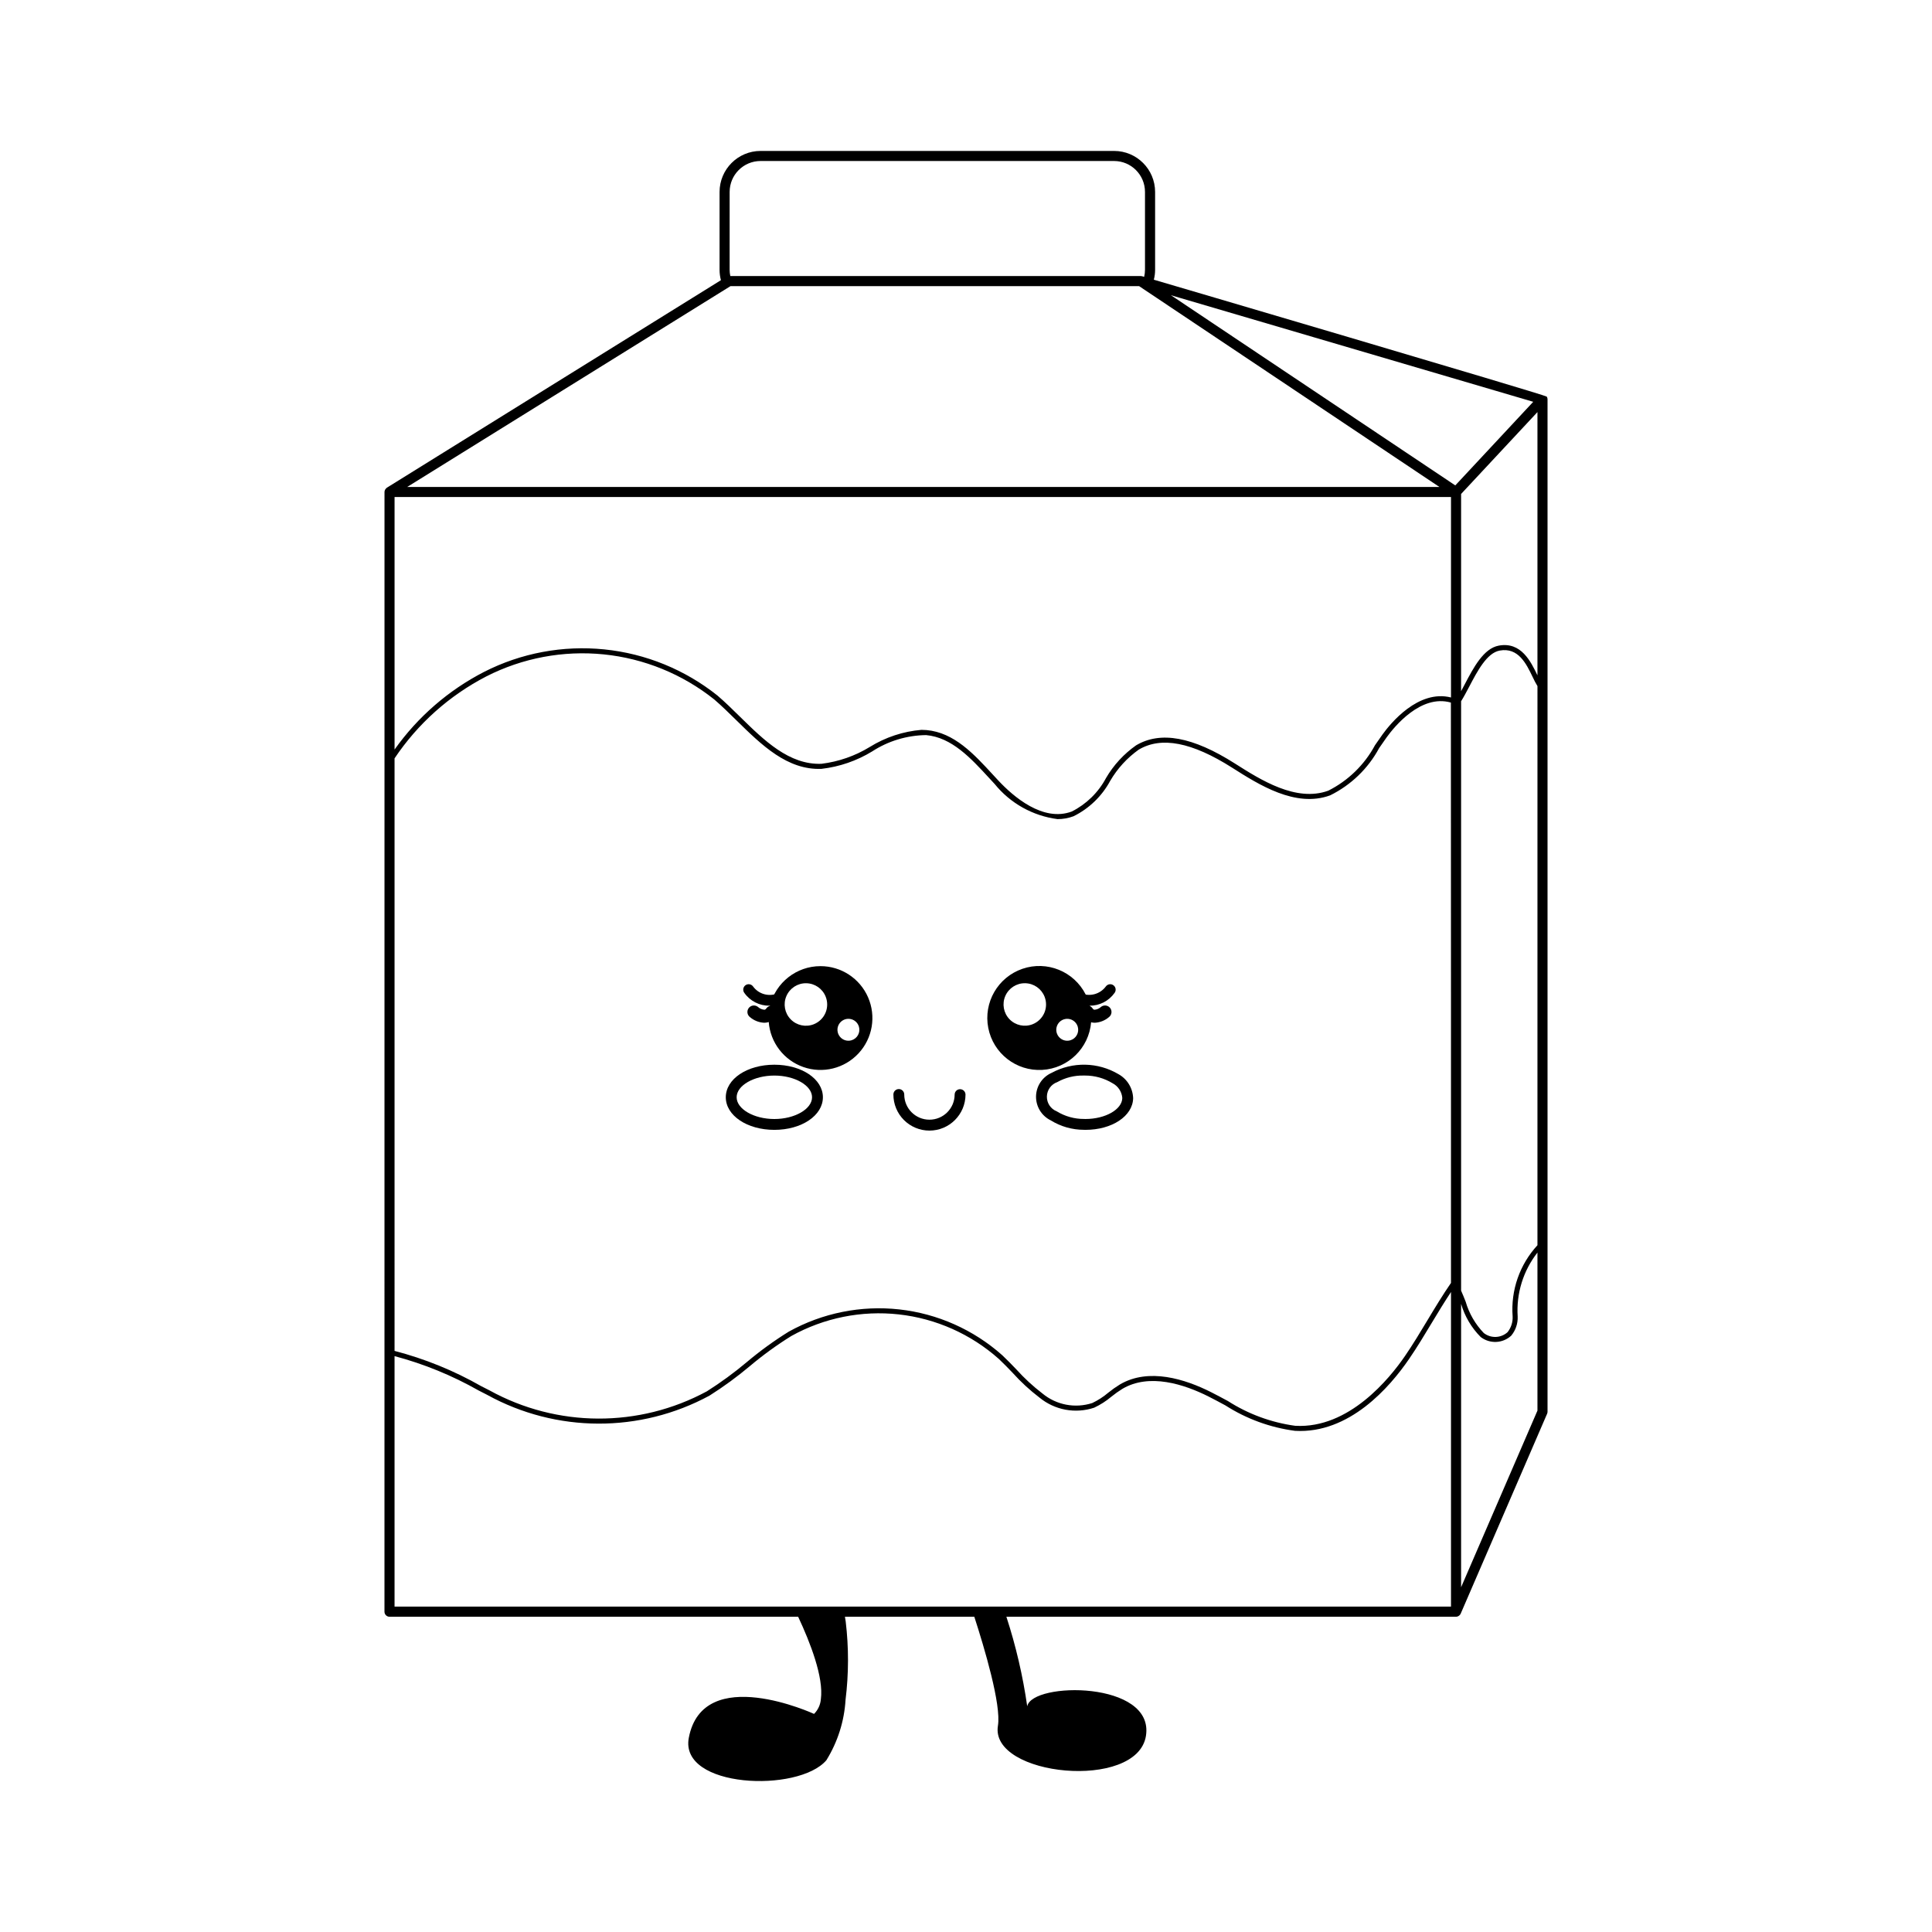 <?xml version="1.0" encoding="UTF-8"?>
<!-- Uploaded to: SVG Repo, www.svgrepo.com, Generator: SVG Repo Mixer Tools -->
<svg fill="#000000" width="800px" height="800px" version="1.1" viewBox="144 144 512 512" xmlns="http://www.w3.org/2000/svg">
 <g>
  <path d="m554.11 249.81c0.004-0.117-0.012-0.234-0.043-0.348-0.047-0.125-0.102-0.246-0.168-0.359-0.746-0.57-104.12-30.977-104.12-30.977 0.223-0.859 0.336-1.746 0.336-2.637v-20.625c-0.008-6-4.867-10.859-10.863-10.863h-93.695c-5.996 0.004-10.855 4.863-10.863 10.863v20.656-0.004c0 0.926 0.121 1.844 0.359 2.738l-88.527 54.992c-0.18 0.141-0.332 0.309-0.453 0.5-0.105 0.184-0.164 0.391-0.176 0.602-0.008 0.035-0.008 296.77-0.008 296.77 0 0.738 0.602 1.34 1.34 1.34h108.29c3.207 6.828 6.797 16.059 6.019 21.828v-0.004c-0.113 1.48-0.754 2.871-1.805 3.922 0 0-29.406-13.566-33.191 6.328-2.555 13.379 29.043 14.621 36.453 5.953l0.004-0.004c2.996-4.836 4.746-10.344 5.082-16.023 0.852-6.887 0.863-13.848 0.039-20.738-0.055-0.441-0.125-0.859-0.203-1.266h34.285c2.637 8.133 7.188 23.336 6.262 28.875-2.223 13.43 36.895 17.324 39.223 2.703s-30.18-14.383-31.465-7.84l0.004 0.004c-1.152-8.059-3-16-5.523-23.738h119.16c0.16-0.004 0.32-0.035 0.465-0.098 0.148-0.062 0.289-0.145 0.414-0.25 0.145-0.125 0.266-0.285 0.352-0.461l22.91-53c0.07-0.168 0.109-0.352 0.109-0.531v-268.3zm-216.53-29.977h108.3l79.574 53.215h-273.54zm213.86 103.14c-1.754-3.644-4.309-8.961-10.238-7.879-4.031 0.734-6.695 5.809-9.047 10.289-0.324 0.617-0.641 1.211-0.949 1.785v-52.262l20.234-21.699zm-20.234 166.57c0.969 3.316 2.754 6.336 5.191 8.781 2.422 1.863 5.828 1.719 8.082-0.348 1.184-1.422 1.797-3.234 1.719-5.082-0.398-6.102 1.469-12.137 5.242-16.949v41.879l-20.234 46.812zm-2.676-213.83v53.125c-8.68-2.188-16.062 6.906-18.137 9.785-0.676 0.938-1.34 1.898-2.008 2.871-2.789 5.191-7.113 9.398-12.383 12.047-8.535 3.098-17.902-2.856-24.746-7.207-11.156-7.086-19.719-8.656-26.184-4.809-3.246 2.281-5.965 5.234-7.965 8.66-2.035 3.824-5.207 6.926-9.074 8.875-7.629 2.852-15.496-3.949-19.508-8.254l-1.402-1.516c-5.051-5.488-10.273-11.16-17.586-11.812-0.449-0.039-0.891-0.059-1.332-0.059-4.863 0.406-9.559 1.961-13.707 4.535-3.902 2.387-8.273 3.906-12.816 4.461-8.527 0.316-15.152-6.164-21.562-12.457-1.941-1.906-3.945-3.875-5.969-5.613h0.004c-8.621-6.883-19.043-11.137-30.02-12.25-10.973-1.113-22.035 0.957-31.863 5.969-9.438 4.859-17.566 11.918-23.711 20.574v-66.926zm-279.97 69.262c6.141-9.176 14.504-16.645 24.312-21.715 9.59-4.894 20.387-6.922 31.102-5.844 10.715 1.082 20.887 5.231 29.305 11.945 1.988 1.711 3.981 3.664 5.902 5.555 6.613 6.492 13.453 13.219 22.555 12.84v-0.004c4.738-0.551 9.301-2.121 13.375-4.606 4.262-2.773 9.223-4.277 14.309-4.336 6.797 0.605 11.844 6.086 16.719 11.383l1.406 1.523h0.004c4.156 5.156 10.145 8.508 16.715 9.359 1.445 0.004 2.883-0.254 4.238-0.762 4.129-2.047 7.519-5.32 9.707-9.371 1.902-3.262 4.477-6.078 7.551-8.27 5.988-3.566 14.094-2 24.781 4.785 7.078 4.5 16.766 10.66 25.918 7.336v0.004c5.543-2.723 10.102-7.109 13.027-12.547 0.664-0.961 1.32-1.918 1.988-2.848 1.973-2.738 9.035-11.504 17.023-9.211 0.027 0.008 0.027 153.8 0.027 153.8-2.188 3.18-4.219 6.531-6.18 9.797-1.922 3.199-3.91 6.508-6.035 9.605-3.988 5.82-14.789 19.27-29.035 18.461l0.004 0.004c-6.367-0.863-12.465-3.106-17.875-6.57-1.504-0.812-3.008-1.621-4.516-2.379-6.769-3.406-16.445-6.519-24.102-2.012-1.074 0.66-2.102 1.387-3.082 2.18-1.293 1.098-2.719 2.019-4.25 2.746-4.555 1.473-9.543 0.512-13.223-2.551-2.488-1.906-4.797-4.039-6.894-6.367-1.195-1.246-2.426-2.531-3.711-3.734-7.617-6.785-17.16-11.035-27.297-12.16-10.141-1.121-20.379 0.938-29.301 5.891-3.906 2.426-7.633 5.129-11.148 8.094-3.34 2.805-6.863 5.383-10.551 7.719-17.984 9.719-39.676 9.629-57.582-0.234l-2.273-1.16c-7.195-4.102-14.898-7.231-22.914-9.316zm0 158.41c7.793 2.074 15.289 5.141 22.305 9.121l2.277 1.164v0.004c18.316 10.07 40.496 10.141 58.879 0.184 3.738-2.363 7.309-4.977 10.695-7.82 3.469-2.922 7.141-5.59 10.992-7.981 8.668-4.816 18.617-6.816 28.473-5.727 9.855 1.09 19.129 5.223 26.531 11.816 1.258 1.176 2.477 2.449 3.66 3.68v0.004c2.152 2.391 4.523 4.574 7.082 6.531 4.051 3.336 9.539 4.356 14.516 2.691 1.641-0.77 3.172-1.75 4.555-2.918 0.934-0.758 1.918-1.453 2.941-2.086 7.137-4.203 16.352-1.203 22.824 2.051 1.496 0.754 2.988 1.559 4.481 2.363h-0.004c5.578 3.57 11.871 5.863 18.438 6.727 14.387 0.82 25.102-11.578 30.211-19.039 2.148-3.133 4.144-6.457 6.078-9.676 1.613-2.684 3.285-5.426 5.035-8.078v83.367l-279.97 0.004zm302.88-29.383c-4.711 5.102-7.094 11.93-6.578 18.855 0.078 1.52-0.406 3.012-1.355 4.199-1.773 1.586-4.426 1.672-6.297 0.203-2.246-2.34-3.894-5.188-4.797-8.305-0.406-1.027-0.797-2.008-1.207-2.918v-156.2c0.699-1.109 1.402-2.441 2.137-3.836 2.207-4.207 4.711-8.977 8.102-9.594 4.926-0.891 7.035 3.488 8.727 7.012 0.379 0.828 0.801 1.629 1.27 2.406zm-1.117-223.52-12.562 13.477-8.094 8.68-75.355-50.398zm-212.96-55.625c0.004-4.519 3.668-8.184 8.188-8.188h93.695c4.519 0.004 8.184 3.668 8.188 8.188v20.625c0 0.633-0.074 1.266-0.223 1.883l-0.543-0.16c-0.125-0.031-0.25-0.051-0.379-0.055h-108.75c-0.117-0.539-0.176-1.09-0.18-1.641z"/>
  <path d="m390.31 443.62c-2.535 0-4.965-1.008-6.758-2.801-1.793-1.793-2.797-4.227-2.793-6.762-0.004-0.383 0.148-0.75 0.418-1.023 0.27-0.27 0.637-0.422 1.02-0.422 0.383 0 0.75 0.152 1.02 0.426 0.27 0.27 0.418 0.641 0.418 1.023 0.004 3.68 2.988 6.664 6.672 6.668 3.68 0.004 6.672-2.973 6.684-6.656 0.008-0.789 0.648-1.43 1.441-1.426 0.789 0 1.434 0.641 1.438 1.43-0.012 5.269-4.285 9.539-9.559 9.543z"/>
  <path d="m349.21 426.16c-7.219 0-12.867 3.781-12.867 8.625s5.648 8.641 12.867 8.641 12.867-3.797 12.867-8.641-5.648-8.625-12.867-8.625zm0 14.391c-5.422 0-9.992-2.644-9.992-5.766s4.57-5.75 9.992-5.75 9.992 2.633 9.992 5.75c0 3.121-4.574 5.766-9.992 5.766z"/>
  <path d="m440.4 428.66c-5.43-3.215-12.148-3.344-17.699-0.348-2.473 1.094-4.086 3.519-4.141 6.219-0.051 2.703 1.469 5.191 3.898 6.375 2.641 1.637 5.688 2.504 8.797 2.504 0.133 0.012 0.27 0.016 0.402 0.012 7.031 0 12.535-3.637 12.637-8.383v0.004c-0.086-2.668-1.566-5.09-3.894-6.383zm-8.754 11.891-0.004-0.004c-0.109 0.004-0.219 0-0.328-0.012-2.57 0.02-5.09-0.684-7.277-2.027-1.598-0.637-2.633-2.199-2.602-3.918s1.125-3.242 2.746-3.816c2.141-1.199 4.566-1.801 7.016-1.742h0.348c2.562-0.004 5.082 0.695 7.273 2.027 1.488 0.77 2.473 2.254 2.602 3.926-0.059 3.047-4.5 5.562-9.777 5.562z"/>
  <path d="m432.84 410.62c-0.266-1.059-0.641-2.086-1.121-3.062-3.106-6.141-10.266-9.047-16.77-6.812-6.508 2.234-10.367 8.926-9.047 15.676 1.32 6.754 7.418 11.496 14.289 11.113 6.867-0.383 12.402-5.773 12.965-12.633 0.027-0.359 0.043-0.734 0.043-1.105-0.004-1.07-0.125-2.133-0.359-3.176zm-15.195 4.816c-2.121 0.832-4.535 0.309-6.117-1.332-1.582-1.637-2.019-4.066-1.113-6.156 0.91-2.09 2.988-3.426 5.266-3.383 2.277 0.039 4.305 1.445 5.141 3.566 0.547 1.391 0.523 2.941-0.074 4.312-0.598 1.367-1.711 2.445-3.102 2.992zm10.008 4.254h-0.004c-1.129 0.332-2.344-0.047-3.082-0.965-0.738-0.914-0.852-2.188-0.285-3.219 0.562-1.031 1.695-1.617 2.863-1.492 1.172 0.129 2.148 0.953 2.473 2.082 0.445 1.535-0.434 3.144-1.969 3.594z"/>
  <path d="m434.14 415.04c-1.461 0.004-2.809-0.777-3.531-2.047-0.445-0.828-0.141-1.859 0.68-2.312 0.82-0.457 1.855-0.168 2.32 0.648 0.094 0.133 0.238 0.23 0.398 0.266 0.672-0.039 1.305-0.312 1.793-0.777 0.754-0.574 1.832-0.434 2.406 0.32 0.578 0.754 0.434 1.832-0.32 2.406-1.051 0.898-2.367 1.422-3.746 1.496z"/>
  <path d="m432.7 410.52c-1.055 0.008-2.106-0.18-3.094-0.551-0.355-0.141-0.637-0.418-0.789-0.77-0.152-0.348-0.156-0.742-0.016-1.098 0.293-0.738 1.129-1.098 1.867-0.805 2.309 0.871 4.918 0.109 6.391-1.875 0.223-0.309 0.562-0.516 0.938-0.574 0.379-0.062 0.762 0.031 1.07 0.258 0.309 0.223 0.516 0.559 0.574 0.938 0.059 0.379-0.031 0.762-0.258 1.07-1.527 2.172-4.027 3.449-6.684 3.406z"/>
  <path d="m351.82 408.09c-0.145-0.352-0.422-0.633-0.77-0.781-0.352-0.148-0.746-0.152-1.102-0.008-0.117 0.043-0.238 0.082-0.359 0.113-0.129 0.043-0.266 0.074-0.402 0.102-0.488 0.953-0.863 1.961-1.121 3.004 0.426-0.012 0.848-0.047 1.266-0.113 0.578-0.082 1.141-0.234 1.684-0.449 0.734-0.293 1.094-1.129 0.805-1.867zm0 0c-0.145-0.352-0.422-0.633-0.77-0.781-0.352-0.148-0.746-0.152-1.102-0.008-0.117 0.043-0.238 0.082-0.359 0.113-0.129 0.043-0.266 0.074-0.402 0.102-0.488 0.953-0.863 1.961-1.121 3.004 0.105 0.004 0.211-0.004 0.316-0.016 0.902-0.047 1.789-0.23 2.633-0.547 0.734-0.293 1.094-1.129 0.805-1.867zm9.617-8.051c-6.34-0.004-11.859 4.324-13.371 10.48-0.258 1.074-0.387 2.172-0.387 3.277 0 0.344 0.016 0.691 0.043 1.02 0.406 5.457 4.008 10.152 9.172 11.961 5.164 1.809 10.906 0.383 14.629-3.625 3.723-4.012 4.711-9.844 2.523-14.859s-7.137-8.254-12.609-8.254zm-1.781 15.398c-2.121 0.84-4.539 0.32-6.125-1.316-1.586-1.637-2.031-4.07-1.125-6.16 0.906-2.094 2.984-3.434 5.262-3.394 2.281 0.039 4.312 1.445 5.148 3.566 0.551 1.387 0.527 2.938-0.066 4.309-0.594 1.367-1.707 2.445-3.094 2.996zm9.992 4.254h-0.004c-1.129 0.328-2.344-0.059-3.074-0.977-0.734-0.918-0.844-2.188-0.273-3.219 0.566-1.027 1.699-1.613 2.867-1.48 1.168 0.129 2.141 0.953 2.465 2.082 0.438 1.539-0.445 3.144-1.984 3.594zm-17.828-11.602c-0.145-0.352-0.422-0.633-0.77-0.781-0.352-0.148-0.746-0.152-1.102-0.008-0.117 0.043-0.238 0.082-0.359 0.113-0.129 0.043-0.266 0.074-0.402 0.102-0.488 0.953-0.863 1.961-1.121 3.004 0.426-0.012 0.848-0.047 1.266-0.113 0.578-0.082 1.141-0.234 1.684-0.449 0.734-0.293 1.094-1.129 0.805-1.867z"/>
  <path d="m346.49 415.04c-1.379-0.074-2.695-0.598-3.746-1.496-0.754-0.574-0.895-1.652-0.32-2.406 0.578-0.754 1.652-0.895 2.406-0.32 0.488 0.461 1.125 0.738 1.793 0.777 0.164-0.035 0.309-0.133 0.402-0.273 0.5-0.781 1.523-1.039 2.332-0.586 0.801 0.445 1.094 1.449 0.664 2.258-0.719 1.27-2.07 2.051-3.531 2.047z"/>
  <path d="m347.93 410.52c-2.652 0.043-5.156-1.234-6.684-3.406-0.227-0.309-0.32-0.695-0.262-1.07 0.059-0.379 0.266-0.719 0.574-0.945 0.312-0.223 0.695-0.316 1.074-0.254 0.379 0.059 0.715 0.27 0.938 0.578 1.457 2 4.078 2.769 6.387 1.875 0.734-0.285 1.566 0.074 1.859 0.805 0.293 0.734-0.062 1.566-0.793 1.867-0.988 0.371-2.035 0.559-3.094 0.551z"/>
 </g>
</svg>